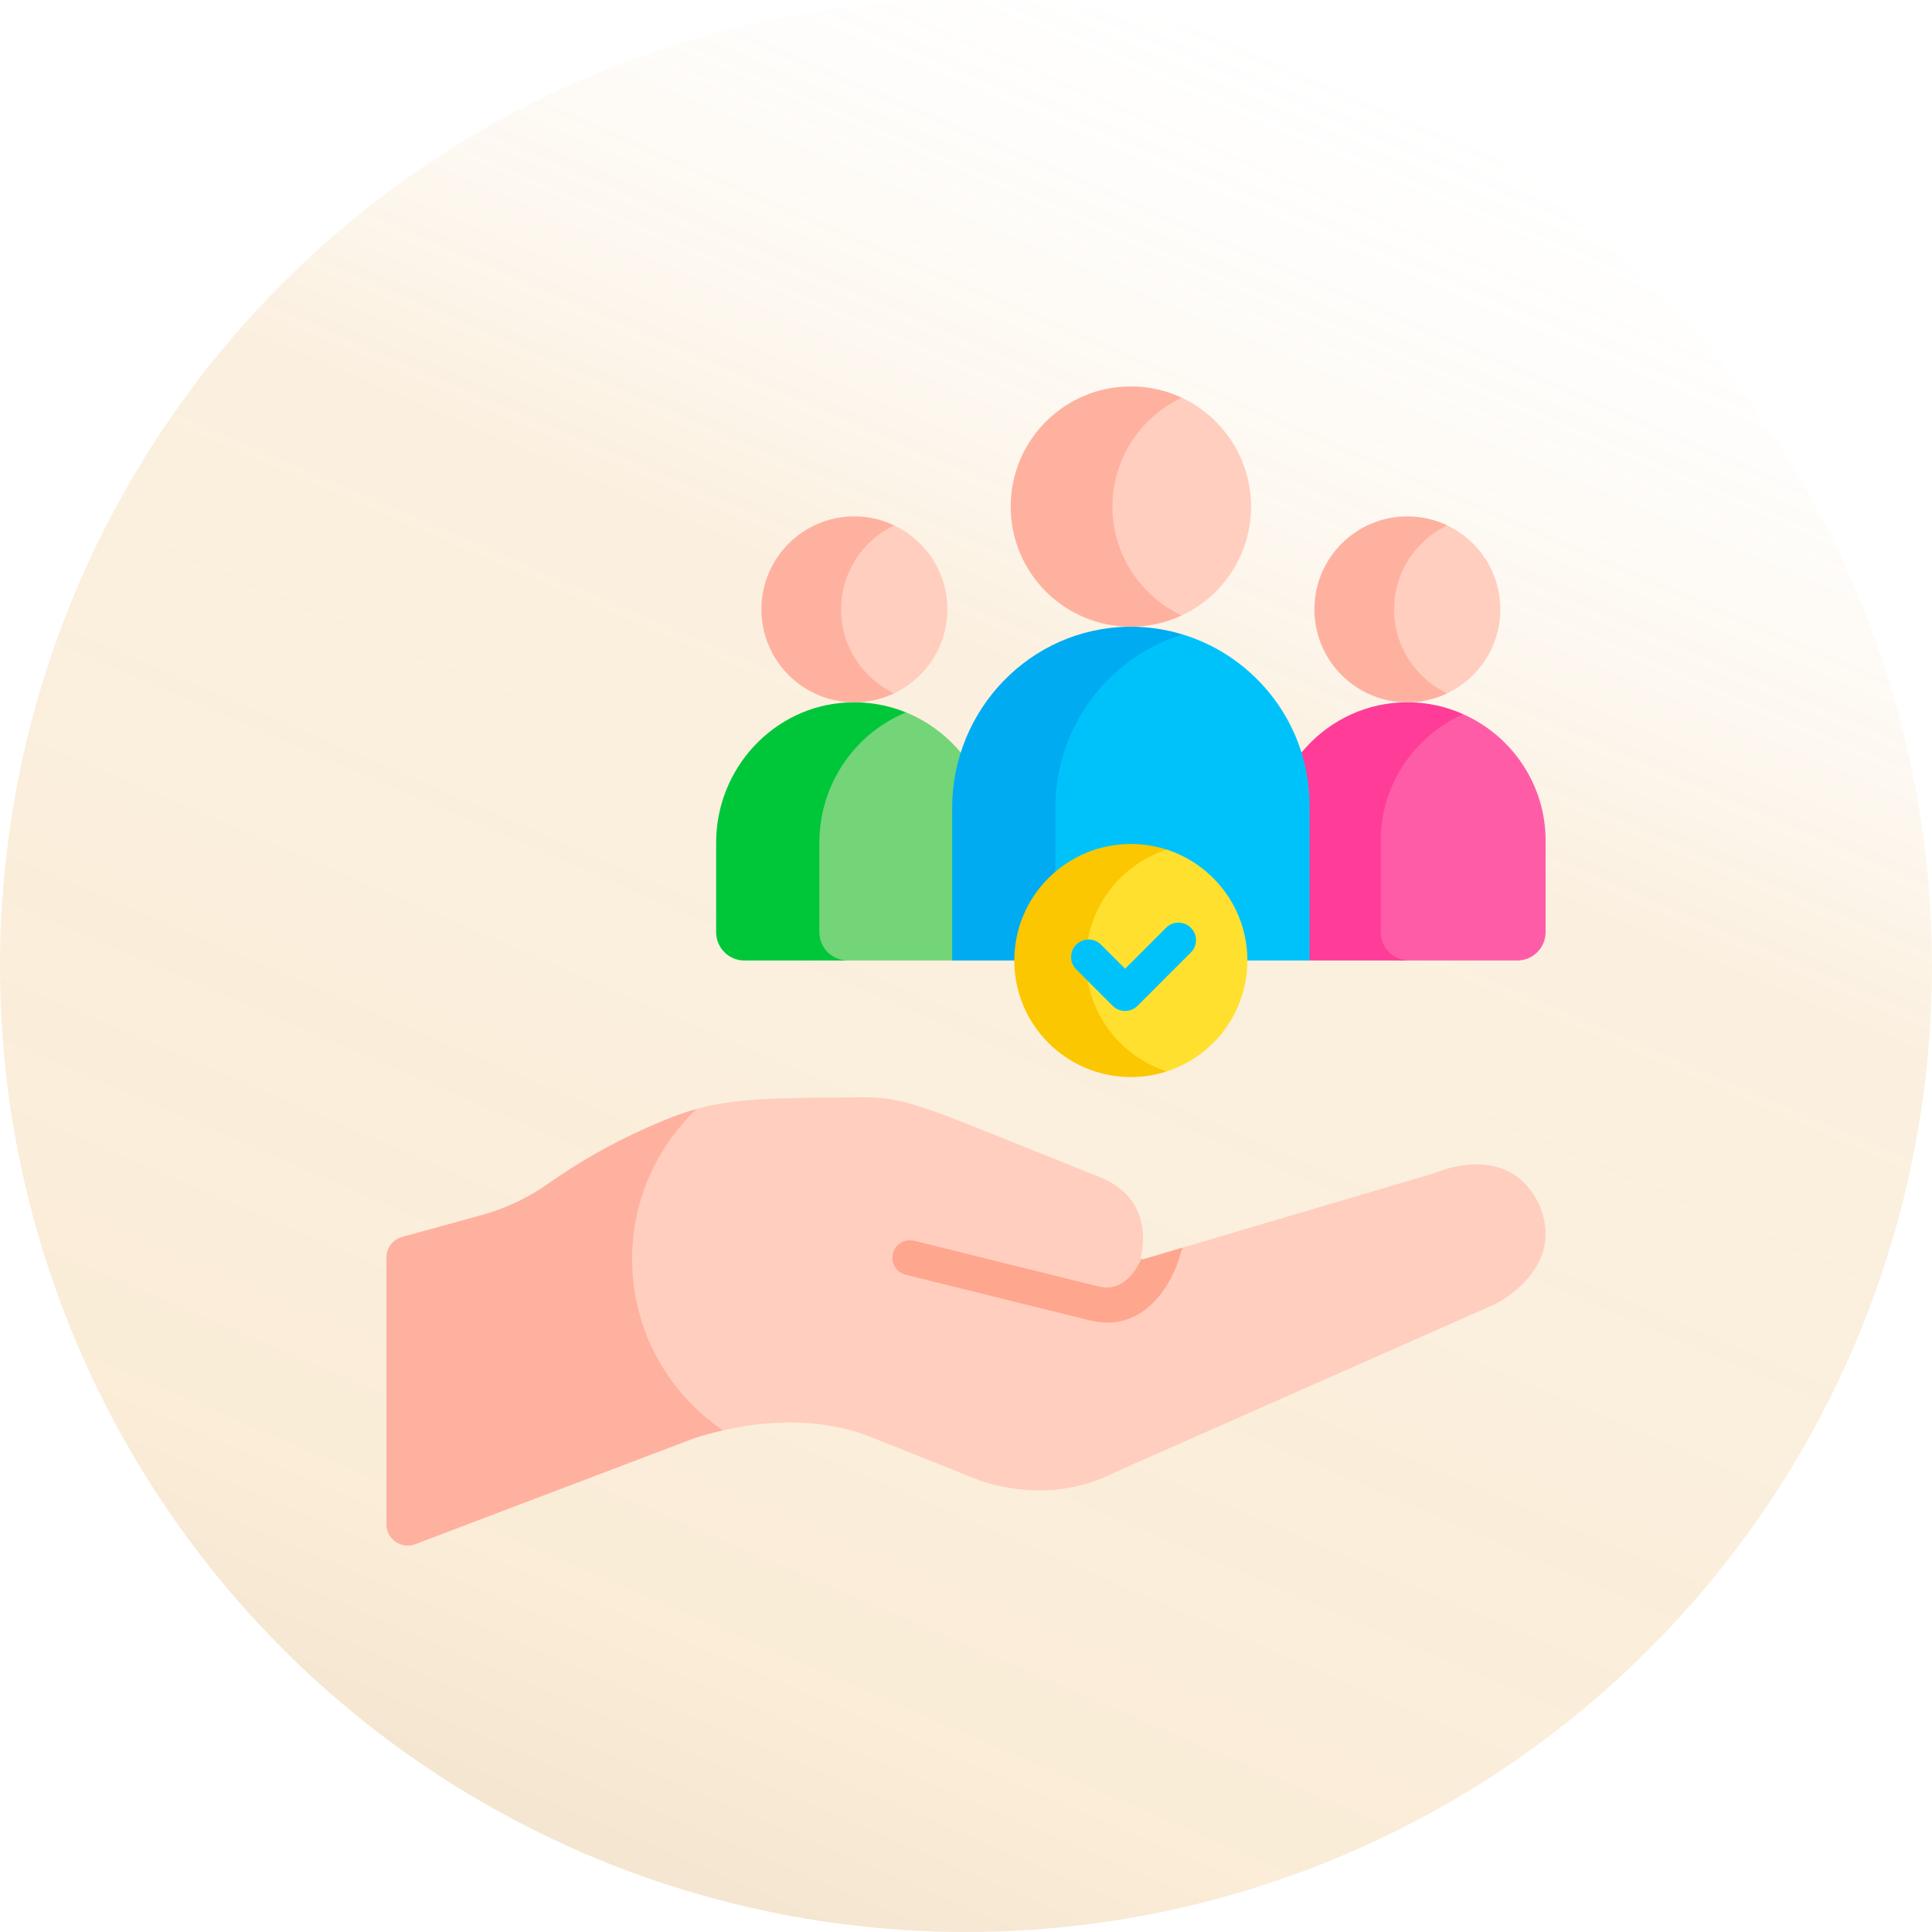 <svg width="40" height="40" viewBox="0 0 40 40" fill="none" xmlns="http://www.w3.org/2000/svg">
<circle opacity="0.7" cx="20" cy="20" r="20" fill="url(#paint0_linear_3056_17397)"/>
<g clip-path="url(#clip0_3056_17397)">
<path d="M30.293 14.786H29.963L29.138 15.39L28.459 16.431V19.56L28.676 19.771L28.98 19.886H31.413C31.737 19.886 32 19.623 32 19.299V17.402C32 16.239 31.296 15.232 30.293 14.786Z" fill="#FF5CA8"/>
<path d="M19.891 15.581C19.59 15.218 19.201 14.93 18.758 14.749H18.403L17.435 15.431L17.034 16.299L16.793 16.922V19.337L17.012 19.745L17.376 19.886H19.713L20.202 19.515V15.969L19.891 15.581Z" fill="#73D578"/>
<path d="M16.964 19.3V17.445C16.964 16.24 17.699 15.183 18.758 14.75C18.384 14.597 17.971 14.522 17.539 14.544C16.011 14.623 14.827 15.915 14.827 17.445V19.3C14.827 19.624 15.089 19.886 15.413 19.886H17.55C17.226 19.886 16.964 19.624 16.964 19.3Z" fill="#00C63A"/>
<path d="M28.587 19.3V17.403C28.587 16.239 29.291 15.232 30.294 14.786C29.897 14.609 29.453 14.52 28.988 14.544C28.163 14.587 27.439 14.984 26.946 15.58L26.625 15.984V19.426L27.113 19.886H29.174C28.85 19.886 28.587 19.624 28.587 19.3Z" fill="#FF3C98"/>
<path d="M24.485 13.135L23.745 13.283L22.818 13.624L21.521 15.071V19.16L21.851 19.886H27.113V16.676C27.113 15.013 26.002 13.597 24.485 13.135Z" fill="#00C2FB"/>
<path d="M24.485 13.136C24.13 13.027 23.753 12.971 23.363 12.976C21.332 13.004 19.714 14.693 19.714 16.724V19.886H21.851V16.724C21.851 15.046 22.955 13.602 24.485 13.136Z" fill="#00ABF2"/>
<path d="M18.514 10.877H18.135L17.334 11.487C17.334 11.487 17.166 12.452 17.139 12.496C17.112 12.541 17.032 13.491 17.139 13.535C17.245 13.58 18.039 14.299 18.039 14.299L18.514 14.355C19.164 14.046 19.614 13.384 19.614 12.616C19.614 11.848 19.164 11.185 18.514 10.877Z" fill="#FFCEBE"/>
<path d="M17.414 12.616C17.414 11.848 17.864 11.185 18.514 10.877C18.264 10.758 17.984 10.691 17.689 10.691C16.626 10.691 15.764 11.553 15.764 12.616C15.764 13.679 16.626 14.541 17.689 14.541C17.984 14.541 18.264 14.474 18.514 14.355C17.864 14.046 17.414 13.384 17.414 12.616Z" fill="#FFB1A0"/>
<path d="M29.963 10.877H29.614L29.05 11.48C29.05 11.48 28.761 12.348 28.746 12.4C28.731 12.452 28.746 12.875 28.746 12.875L28.946 13.735L29.436 14.181L29.963 14.355C30.613 14.046 31.062 13.383 31.062 12.616C31.062 11.848 30.613 11.185 29.963 10.877Z" fill="#FFCEBE"/>
<path d="M28.863 12.616C28.863 11.848 29.313 11.185 29.963 10.877C29.713 10.758 29.433 10.691 29.138 10.691C28.075 10.691 27.213 11.553 27.213 12.616C27.213 13.679 28.075 14.541 29.138 14.541C29.433 14.541 29.713 14.474 29.963 14.355C29.313 14.046 28.863 13.384 28.863 12.616Z" fill="#FFB1A0"/>
<path d="M24.467 8.234H24.179L23.133 9.009L22.821 9.988V11.123L23.53 12.262L23.934 12.611L24.194 12.711L24.467 12.742C25.314 12.346 25.901 11.486 25.901 10.488C25.901 9.491 25.314 8.631 24.467 8.234Z" fill="#FFCEBE"/>
<path d="M23.032 10.488C23.032 9.491 23.62 8.631 24.467 8.234C24.147 8.084 23.79 8 23.413 8C22.039 8 20.925 9.114 20.925 10.488C20.925 11.863 22.039 12.976 23.413 12.976C23.79 12.976 24.147 12.892 24.467 12.742C23.62 12.346 23.032 11.486 23.032 10.488Z" fill="#FFB1A0"/>
<path d="M31.863 24.933C31.24 23.633 29.806 24.247 29.686 24.293L23.67 26.072C23.64 26.081 23.612 26.055 23.619 26.024C23.684 25.76 23.837 24.797 22.755 24.365C19.258 22.97 18.841 22.733 17.956 22.719L17.956 22.719C16.031 22.726 15.215 22.739 14.427 22.958L13.61 23.534L12.936 24.725L12.775 27.767L14.427 29.377L14.968 29.614C16.045 29.366 17.129 29.392 18.025 29.749L20.281 30.65C20.775 30.82 21.908 31.085 23.084 30.482C23.084 30.482 23.084 30.482 23.084 30.482C23.194 30.433 24.192 29.992 25.443 29.438L26.988 28.755C28.893 27.912 30.808 27.065 30.962 26.997C31.201 26.875 32.4 26.155 31.863 24.933Z" fill="#FFCEBE"/>
<path d="M23.67 26.072C23.656 26.076 23.643 26.072 23.633 26.064C23.503 26.345 23.227 26.753 22.747 26.635C21.909 26.43 19.796 25.905 18.926 25.689C18.732 25.641 18.536 25.759 18.487 25.953C18.439 26.147 18.557 26.344 18.752 26.392C19.621 26.608 21.735 27.133 22.574 27.339C22.699 27.369 22.817 27.383 22.929 27.383C23.797 27.383 24.276 26.536 24.42 26.024L24.484 25.831L23.67 26.072Z" fill="#FFA68E"/>
<path d="M13.087 26.068C13.087 24.843 13.602 23.738 14.427 22.957C14.095 23.05 13.768 23.179 13.365 23.359C12.654 23.677 11.979 24.063 11.346 24.508C10.932 24.799 10.472 25.019 9.984 25.153L8.324 25.61C8.133 25.663 8 25.836 8 26.035V31.559C8 31.867 8.309 32.08 8.597 31.971L14.37 29.779C14.568 29.714 14.768 29.66 14.968 29.614C13.833 28.844 13.087 27.543 13.087 26.068Z" fill="#FFB1A0"/>
<path d="M24.156 17.59H23.74L22.662 18.488L22.38 19.196V20.54L22.992 21.715L23.72 22.186L24.156 22.182C25.125 21.869 25.826 20.959 25.826 19.886C25.826 18.813 25.125 17.904 24.156 17.59Z" fill="#FFE02F"/>
<path d="M22.485 19.886C22.485 18.813 23.187 17.904 24.156 17.59C23.922 17.515 23.672 17.474 23.413 17.474C22.081 17.474 21 18.554 21 19.886C21 21.219 22.081 22.299 23.413 22.299C23.672 22.299 23.922 22.258 24.156 22.182C23.187 21.869 22.485 20.96 22.485 19.886Z" fill="#FBC700"/>
<path d="M23.294 20.931C23.201 20.931 23.108 20.896 23.038 20.826L22.282 20.07C22.14 19.928 22.14 19.699 22.282 19.557C22.423 19.416 22.653 19.416 22.794 19.557L23.294 20.057L24.143 19.208C24.284 19.067 24.514 19.067 24.655 19.208C24.797 19.35 24.797 19.579 24.655 19.72L23.55 20.826C23.479 20.896 23.387 20.931 23.294 20.931Z" fill="#00C2FB"/>
</g>
<defs>
<linearGradient id="paint0_linear_3056_17397" x1="7.778" y1="50" x2="29.286" y2="-6.40596e-07" gradientUnits="userSpaceOnUse">
<stop stop-color="#814D00" stop-opacity="0.4"/>
<stop offset="0.318" stop-color="#E59A29" stop-opacity="0.26"/>
<stop offset="0.71" stop-color="#E59A29" stop-opacity="0.21"/>
<stop offset="1" stop-color="white" stop-opacity="0"/>
</linearGradient>
<clipPath id="clip0_3056_17397">
<rect width="24" height="24" fill="white" transform="translate(8 8)"/>
</clipPath>
</defs>
</svg>
